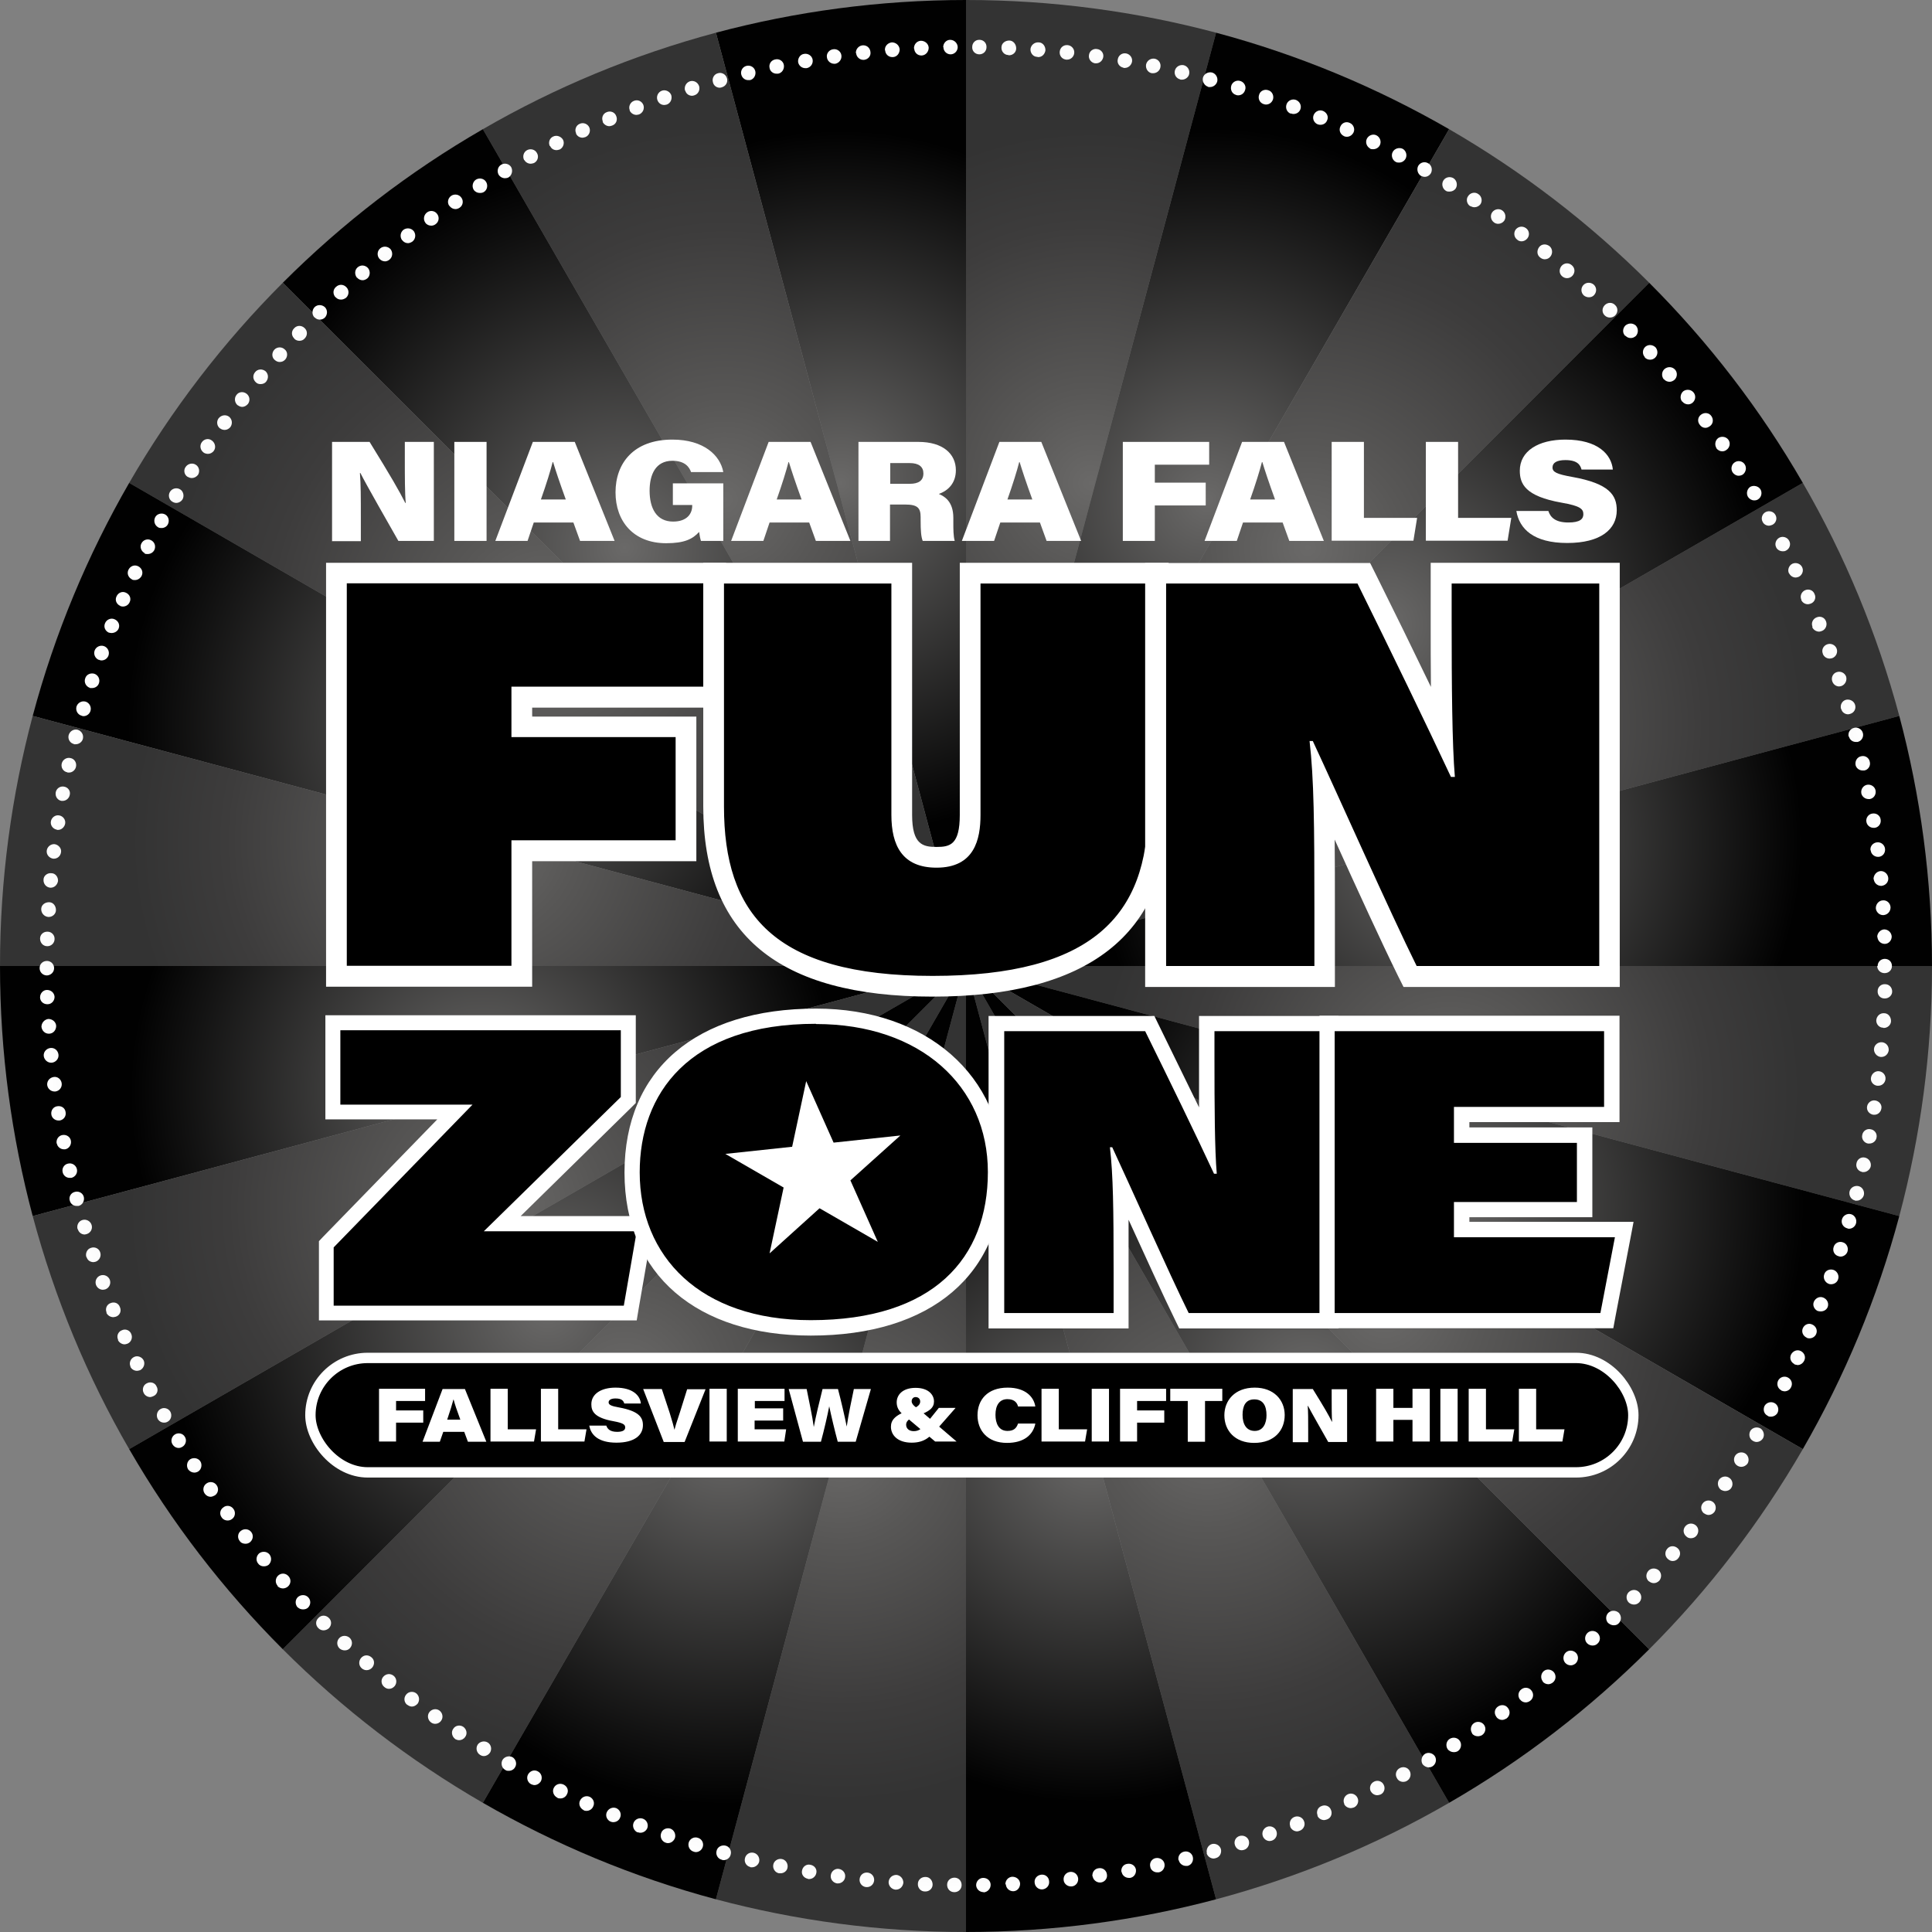 <svg xmlns="http://www.w3.org/2000/svg" xmlns:xlink="http://www.w3.org/1999/xlink" id="Layer_1" data-name="Layer 1" viewBox="0 0 83.9 83.9"><rect x="0" y="0" width="83.9" height="83.9" fill="#808080" stroke="none"/><defs><style>      .cls-1 {        fill: url(#radial-gradient-10);      }      .cls-2 {        fill: url(#radial-gradient-9);      }      .cls-3 {        fill: url(#radial-gradient-14);      }      .cls-4 {        fill: #fff;      }      .cls-5 {        fill: url(#radial-gradient-16);      }      .cls-6 {        fill: url(#radial-gradient-18);      }      .cls-7 {        fill: url(#radial-gradient-5);      }      .cls-8 {        stroke: #fff;        stroke-miterlimit: 10;        stroke-width: .45px;      }      .cls-9 {        fill: url(#radial-gradient);      }      .cls-10 {        fill: url(#radial-gradient-3);      }      .cls-11 {        fill: url(#radial-gradient-24);      }      .cls-12 {        fill: url(#radial-gradient-20);      }      .cls-13 {        fill: url(#radial-gradient-11);      }      .cls-14 {        fill: url(#radial-gradient-8);      }      .cls-15 {        fill: url(#radial-gradient-2);      }      .cls-16 {        fill: url(#radial-gradient-23);      }      .cls-17 {        fill: url(#radial-gradient-21);      }      .cls-18 {        fill: url(#radial-gradient-4);      }      .cls-19 {        fill: url(#radial-gradient-25);      }      .cls-20 {        fill: url(#radial-gradient-22);      }      .cls-21 {        fill: url(#radial-gradient-12);      }      .cls-22 {        fill: url(#radial-gradient-19);      }      .cls-23 {        fill: url(#radial-gradient-15);      }      .cls-24 {        fill: url(#radial-gradient-6);      }      .cls-25 {        fill: url(#radial-gradient-7);      }      .cls-26 {        fill: url(#radial-gradient-17);      }      .cls-27 {        fill: url(#radial-gradient-13);      }    </style><radialGradient id="radial-gradient" cx="36.52" cy="20.98" fx="36.52" fy="20.98" r="15.32" gradientUnits="userSpaceOnUse"><stop offset="0" stop-color="#6a6968"></stop><stop offset="1" stop-color="#010101"></stop></radialGradient><radialGradient id="radial-gradient-2" cx="47.38" cy="20.98" fx="47.38" fy="20.98" r="15.32" gradientUnits="userSpaceOnUse"><stop offset="0" stop-color="#6a6968"></stop><stop offset=".26" stop-color="#585756"></stop><stop offset=".73" stop-color="#3d3c3c"></stop><stop offset="1" stop-color="#333"></stop></radialGradient><radialGradient id="radial-gradient-3" cx="31.46" cy="21.69" fx="31.46" fy="21.69" r="16.14" xlink:href="#radial-gradient-2"></radialGradient><radialGradient id="radial-gradient-4" cx="27.12" cy="23.78" fx="27.12" fy="23.78" r="16.59" xlink:href="#radial-gradient"></radialGradient><radialGradient id="radial-gradient-5" cx="23.78" cy="27.12" fx="23.78" fy="27.12" r="16.59" xlink:href="#radial-gradient-2"></radialGradient><radialGradient id="radial-gradient-6" cx="52.44" cy="21.69" fx="52.44" fy="21.69" r="16.14" xlink:href="#radial-gradient"></radialGradient><radialGradient id="radial-gradient-7" cx="62.22" cy="31.46" fx="62.22" fy="31.46" r="16.14" xlink:href="#radial-gradient-2"></radialGradient><radialGradient id="radial-gradient-8" cx="62.93" cy="36.52" fx="62.93" fy="36.52" r="15.32" xlink:href="#radial-gradient"></radialGradient><radialGradient id="radial-gradient-9" cx="62.93" cy="47.38" fx="62.93" fy="47.38" r="15.32" xlink:href="#radial-gradient-2"></radialGradient><radialGradient id="radial-gradient-10" cx="21.68" cy="31.46" fx="21.68" fy="31.46" r="16.14" xlink:href="#radial-gradient"></radialGradient><radialGradient id="radial-gradient-11" cx="56.79" cy="23.78" fx="56.79" fy="23.78" r="16.59" xlink:href="#radial-gradient-2"></radialGradient><radialGradient id="radial-gradient-12" cx="60.12" cy="27.12" fx="60.12" fy="27.12" r="16.59" xlink:href="#radial-gradient"></radialGradient><radialGradient id="radial-gradient-13" cx="52.44" cy="62.22" fx="52.44" fy="62.22" r="16.14" xlink:href="#radial-gradient-2"></radialGradient><radialGradient id="radial-gradient-14" cx="56.79" cy="60.12" fx="56.79" fy="60.12" r="16.59" xlink:href="#radial-gradient"></radialGradient><radialGradient id="radial-gradient-15" cx="47.38" cy="62.93" fx="47.38" fy="62.93" r="15.32" xlink:href="#radial-gradient"></radialGradient><radialGradient id="radial-gradient-16" cx="36.52" cy="62.93" fx="36.52" fy="62.93" r="15.32" xlink:href="#radial-gradient-2"></radialGradient><radialGradient id="radial-gradient-17" cx="62.22" cy="52.44" fx="62.22" fy="52.44" r="16.14" xlink:href="#radial-gradient"></radialGradient><radialGradient id="radial-gradient-18" cx="60.12" cy="56.79" fx="60.12" fy="56.79" r="16.59" xlink:href="#radial-gradient-2"></radialGradient><radialGradient id="radial-gradient-19" cx="27.12" cy="60.12" fx="27.12" fy="60.12" r="16.59" xlink:href="#radial-gradient-2"></radialGradient><radialGradient id="radial-gradient-20" cx="20.98" cy="47.38" fx="20.98" fy="47.38" r="15.32" xlink:href="#radial-gradient"></radialGradient><radialGradient id="radial-gradient-21" cx="21.68" cy="52.44" fx="21.68" fy="52.44" r="16.14" xlink:href="#radial-gradient-2"></radialGradient><radialGradient id="radial-gradient-22" cx="20.98" cy="36.52" fx="20.98" fy="36.52" r="15.32" xlink:href="#radial-gradient-2"></radialGradient><radialGradient id="radial-gradient-23" cx="31.46" cy="62.22" fx="31.46" fy="62.22" r="16.14" xlink:href="#radial-gradient"></radialGradient><radialGradient id="radial-gradient-24" cx="23.78" cy="56.79" fx="23.78" fy="56.79" r="16.59" xlink:href="#radial-gradient"></radialGradient><radialGradient id="radial-gradient-25" cx="41.95" cy="41.95" fx="41.95" fy="41.95" r="40.23" gradientUnits="userSpaceOnUse"><stop offset="0" stop-color="#0d0d0d"></stop><stop offset="1" stop-color="#fff"></stop></radialGradient></defs><g><path class="cls-9" d="M41.95,0c-3.76,0-7.4.5-10.86,1.42l10.86,40.53V0Z"></path><path class="cls-15" d="M52.81,1.42c-3.46-.92-7.1-1.42-10.86-1.42v41.95L52.81,1.42Z"></path><path class="cls-10" d="M31.09,1.42c-3.58.96-6.98,2.37-10.12,4.19l20.98,36.34L31.09,1.42Z"></path><path class="cls-18" d="M20.97,5.61c-3.19,1.84-6.11,4.09-8.69,6.67l29.67,29.67L20.97,5.61Z"></path><path class="cls-7" d="M12.28,12.28c-2.58,2.58-4.83,5.51-6.67,8.69l36.34,20.98L12.28,12.28Z"></path><path class="cls-24" d="M62.93,5.61c-3.14-1.81-6.53-3.23-10.12-4.19l-10.86,40.53L62.93,5.61Z"></path><path class="cls-25" d="M82.48,31.09c-.96-3.58-2.37-6.98-4.19-10.12l-36.34,20.98,40.53-10.86Z"></path><path class="cls-14" d="M83.9,41.95c0-3.76-.5-7.4-1.42-10.86l-40.53,10.86h41.95Z"></path><path class="cls-2" d="M82.48,52.81c.92-3.46,1.42-7.1,1.42-10.86h-41.95l40.53,10.86Z"></path><path class="cls-1" d="M5.61,20.97c-1.81,3.14-3.23,6.53-4.19,10.12l40.53,10.86L5.61,20.97Z"></path><path class="cls-13" d="M71.62,12.28c-2.58-2.58-5.51-4.83-8.69-6.67l-20.98,36.34,29.67-29.67Z"></path><path class="cls-21" d="M78.29,20.97c-1.84-3.19-4.09-6.11-6.67-8.69l-29.67,29.67,36.34-20.98Z"></path><path class="cls-27" d="M52.81,82.48c3.58-.96,6.98-2.37,10.12-4.19l-20.98-36.34,10.86,40.53Z"></path><path class="cls-3" d="M62.93,78.29c3.19-1.84,6.11-4.09,8.69-6.67l-29.67-29.67,20.98,36.34Z"></path><path class="cls-23" d="M41.95,83.9c3.76,0,7.4-.5,10.86-1.42l-10.86-40.53v41.95Z"></path><path class="cls-5" d="M31.09,82.48c3.46.92,7.1,1.42,10.86,1.42v-41.95l-10.86,40.53Z"></path><path class="cls-26" d="M41.95,41.95l36.34,20.98c1.81-3.14,3.23-6.53,4.19-10.12l-40.53-10.86Z"></path><path class="cls-6" d="M71.62,71.62c2.58-2.58,4.83-5.51,6.67-8.69l-36.34-20.98,29.67,29.67Z"></path><path class="cls-22" d="M12.28,71.62c2.58,2.58,5.51,4.83,8.69,6.67l20.98-36.34-29.67,29.67Z"></path><path class="cls-12" d="M0,41.95c0,3.76.5,7.4,1.42,10.86l40.53-10.86H0Z"></path><path class="cls-17" d="M1.42,52.81c.96,3.58,2.37,6.98,4.19,10.12l36.34-20.98L1.42,52.81Z"></path><path class="cls-20" d="M1.42,31.09c-.92,3.46-1.42,7.1-1.42,10.86h41.95L1.42,31.09Z"></path><path class="cls-16" d="M20.97,78.29c3.14,1.81,6.53,3.23,10.12,4.19l10.86-40.53-20.98,36.34Z"></path><path class="cls-11" d="M5.61,62.93c1.84,3.19,4.09,6.11,6.67,8.69l29.67-29.67L5.61,62.93Z"></path></g><g><g><g><polygon points="14.61 42.4 14.61 24.89 31.08 24.89 31.08 30.27 22.66 30.27 22.66 31.57 29.79 31.57 29.79 36.95 22.66 36.95 22.66 42.4 14.61 42.4"></polygon><path class="cls-4" d="M30.63,25.34v4.48h-8.42v2.19h7.13v4.48h-7.13v5.45h-7.15v-16.61h15.58M31.53,24.44H14.16v18.41h8.95v-5.45h7.13v-6.28h-7.13v-.39h8.42v-6.28h0Z"></path></g><g><path d="M40.51,42.83c-6.49,0-9.51-2.48-9.51-7.81v-10.13h8.17v10.5c0,1.62.76,1.84,1.51,1.84,1.04,0,1.46-.53,1.46-1.84v-10.5h8.17v10.27c0,5.23-3.11,7.67-9.79,7.67Z"></path><path class="cls-4" d="M49.85,25.34v9.82c0,4.58-2.41,7.22-9.35,7.22s-9.06-2.74-9.06-7.36v-9.68h7.27v10.05c0,1.32.47,2.29,1.96,2.29,1.65,0,1.91-1.23,1.91-2.29v-10.05h7.27M50.75,24.44h-9.07v10.95c0,1.29-.42,1.39-1.01,1.39s-1.06-.1-1.06-1.39v-10.95h-9.07v10.58c0,5.56,3.26,8.26,9.96,8.26s10.25-2.66,10.25-8.12v-10.72h0Z"></path></g><g><path d="M61.24,42.4l-.12-.25c-.73-1.47-1.9-4.06-2.94-6.34-.24-.54-.48-1.06-.7-1.55.05,1.32.06,2.96.06,5.31v2.83h-7.34v-17.51h9.04l.12.25c1.08,2.2,2.27,4.63,3.28,6.74-.04-1.45-.05-3.24-.05-4.91v-2.08h7.32v17.51h-8.66Z"></path><path class="cls-4" d="M69.45,25.34v16.61h-7.93c-1.16-2.34-3.45-7.5-4.51-9.77h-.14c.19,1.65.21,3.56.21,7.39v2.38h-6.44v-16.61h8.31c1.49,3.02,2.97,6.07,4.06,8.4h.17c-.12-1.39-.14-4.01-.14-6.77v-1.63h6.42M70.35,24.44h-8.22v2.53c0,.94,0,1.92.01,2.86-.78-1.62-1.61-3.31-2.39-4.88l-.25-.5h-9.77v18.41h8.24v-3.28c0-1.21,0-2.23-.01-3.12.98,2.17,2.06,4.52,2.74,5.9l.25.5h9.39v-18.41h0Z"></path></g></g><g><polygon points="14.17 57.02 14.17 54.03 19.75 48.29 14.46 48.29 14.46 44.41 27.28 44.41 27.28 47.78 21.81 53.14 28.04 53.14 27.37 57.02 14.17 57.02"></polygon><path class="cls-4" d="M26.96,44.74v2.9l-5.95,5.83h6.64l-.56,3.23h-12.6v-2.53l6.03-6.2h-5.74v-3.23h12.18M27.61,44.09h-13.48v4.52h4.86l-4.96,5.1-.18.19v3.44h13.8l.09-.54.56-3.23.13-.76h-5.82l4.81-4.72.19-.19v-3.83h0Z"></path></g><g><path d="M35.21,57.67c-4.71,0-7.76-2.65-7.76-6.75s2.99-6.78,7.98-6.78c4.59,0,7.79,2.78,7.79,6.77,0,4.24-3,6.77-8.02,6.77Z"></path><path class="cls-4" d="M35.44,44.47c4.54,0,7.46,2.7,7.46,6.43s-2.35,6.43-7.69,6.43c-4.82,0-7.43-2.78-7.43-6.42,0-3.39,2.1-6.45,7.65-6.45M35.44,43.8c-5.21,0-8.32,2.66-8.32,7.12s3.18,7.08,8.09,7.08c5.23,0,8.35-2.65,8.35-7.1,0-4.18-3.34-7.1-8.12-7.1h0Z"></path></g><g><path d="M51.41,57.35l-.09-.19c-.54-1.08-1.4-2.98-2.16-4.66-.18-.4-.36-.79-.53-1.16.04.97.04,2.18.04,3.91v2.09h-5.41v-12.91h6.66l.09.19c.79,1.61,1.67,3.4,2.42,4.97-.03-1.07-.04-2.38-.04-3.62v-1.53h5.39v12.91h-6.38Z"></path><path class="cls-4" d="M57.46,44.78v12.24h-5.84c-.85-1.72-2.54-5.53-3.32-7.2h-.1c.14,1.22.16,2.63.16,5.44v1.76h-4.75v-12.24h6.12c1.1,2.23,2.19,4.47,2.99,6.19h.12c-.09-1.03-.1-2.96-.1-4.99v-1.2h4.73M58.13,44.12h-6.06v1.86c0,.7,0,1.42,0,2.11-.58-1.19-1.19-2.44-1.76-3.6l-.18-.37h-7.2v13.57h6.08v-2.42c0-.89,0-1.64,0-2.3.73,1.6,1.52,3.33,2.02,4.35l.18.37h6.92v-13.57h0Z"></path></g><g><polygon points="57.63 57.34 57.63 44.44 69.99 44.44 69.99 48.41 63.47 48.41 63.47 49.3 68.81 49.3 68.81 52.53 63.47 52.53 63.47 53.4 70.53 53.4 69.78 57.34 57.63 57.34"></polygon><path class="cls-4" d="M69.66,44.77v3.3h-6.52v1.56h5.34v2.57h-5.34v1.53h6.99l-.63,3.29h-11.54v-12.24h11.7M70.33,44.11h-13.03v13.57h12.76l.1-.54.63-3.29.15-.79h-7.13v-.2h5.34v-3.9h-5.34v-.23h6.52v-4.63h0Z"></path></g><rect class="cls-8" x="13.48" y="58.97" width="57.45" height="4.97" rx="2.49" ry="2.49"></rect><g><path class="cls-4" d="M14.42,23.49v-4.3h1.63c.95,1.54,1.27,2.1,1.55,2.65h.02c-.04-.4-.04-1.18-.04-1.89v-.76h1.26v4.3h-1.54c-.34-.6-1.39-2.43-1.65-2.95h-.02c.04.49.04,1.06.04,1.91v1.05h-1.26Z"></path><path class="cls-4" d="M21.13,19.19v4.3h-1.4v-4.3h1.4Z"></path><path class="cls-4" d="M23.18,22.69l-.27.8h-1.4l1.63-4.3h1.82l1.73,4.3h-1.5l-.29-.8h-1.71ZM24.57,21.69c-.28-.77-.44-1.26-.55-1.62h-.02c-.09.36-.28.97-.51,1.62h1.08Z"></path><path class="cls-4" d="M31.4,23.49h-.96c-.03-.09-.06-.24-.08-.39-.28.31-.64.49-1.43.49-1.42,0-2.2-.95-2.2-2.21s.78-2.29,2.47-2.29c1.37,0,2.08.69,2.21,1.41h-1.4c-.07-.2-.25-.49-.81-.49-.73,0-.99.6-.99,1.3,0,.76.3,1.34,1.02,1.34.61,0,.83-.35.83-.68v-.04h-.84v-.94h2.19v2.51Z"></path><path class="cls-4" d="M33.42,22.69l-.27.8h-1.4l1.63-4.3h1.82l1.73,4.3h-1.5l-.29-.8h-1.71ZM34.81,21.69c-.28-.77-.44-1.26-.55-1.62h-.02c-.09.36-.28.97-.51,1.62h1.08Z"></path><path class="cls-4" d="M38.65,21.91v1.58h-1.37v-4.3h2.6c1.07,0,1.63.52,1.63,1.23,0,.55-.32.88-.74,1.03.23.1.63.31.63,1.04v.23c0,.24,0,.56.06.77h-1.39c-.07-.18-.09-.44-.09-.89v-.14c0-.4-.13-.55-.67-.55h-.65ZM38.65,21.01h.86c.38,0,.59-.14.59-.45,0-.29-.2-.45-.59-.45h-.85v.9Z"></path><path class="cls-4" d="M43.44,22.69l-.27.8h-1.4l1.63-4.3h1.82l1.73,4.3h-1.5l-.29-.8h-1.71ZM44.83,21.69c-.28-.77-.44-1.26-.55-1.62h-.02c-.09.36-.28.97-.51,1.62h1.08Z"></path><path class="cls-4" d="M48.76,19.19h3.75v.99h-2.36v.78h2.21v.99h-2.21v1.54h-1.39v-4.3Z"></path><path class="cls-4" d="M53.98,22.69l-.27.8h-1.4l1.63-4.3h1.82l1.73,4.3h-1.5l-.29-.8h-1.71ZM55.37,21.69c-.28-.77-.44-1.26-.55-1.62h-.02c-.09.36-.28.97-.51,1.62h1.08Z"></path><path class="cls-4" d="M57.83,19.19h1.4v3.3h2.31l-.16.99h-3.55v-4.3Z"></path><path class="cls-4" d="M61.92,19.19h1.4v3.3h2.31l-.16.99h-3.55v-4.3Z"></path><path class="cls-4" d="M67.24,22.19c.09.28.31.5.87.5.5,0,.65-.15.65-.36,0-.23-.14-.36-.94-.5-1.59-.28-1.82-.82-1.82-1.39,0-.85.8-1.35,1.98-1.35,1.43,0,2,.66,2.06,1.3h-1.36c-.05-.19-.17-.41-.7-.41-.38,0-.56.12-.56.32s.18.29.85.41c1.63.29,1.94.8,1.94,1.45,0,.82-.69,1.42-2.15,1.42s-2.08-.61-2.21-1.39h1.4Z"></path></g><polygon class="cls-4" points="35.01 46.95 36.2 49.62 39.1 49.31 36.93 51.26 38.12 53.93 35.59 52.47 33.42 54.43 34.03 51.57 31.5 50.11 34.4 49.8 35.01 46.95"></polygon><path class="cls-19" d="M41.44,82.17c-.18,0-.31-.14-.31-.32h0c0-.18.14-.31.32-.31h0c.18,0,.31.14.31.32h0c0,.18-.14.31-.31.31h0ZM42.72,82.17c-.18,0-.32-.13-.33-.3h0c0-.18.14-.32.31-.32h0c.18,0,.32.13.32.3h0c0,.18-.14.32-.31.33h0c-.17,0,0,0,0,0ZM40.16,82.14c-.18,0-.31-.16-.3-.33h0c0-.18.16-.31.34-.3h0c.17,0,.3.15.3.33h0c0,.17-.14.3-.31.3h-.02ZM43.66,81.83c0-.18.13-.32.3-.33h0c.18,0,.33.12.34.3h0c0,.18-.13.33-.3.33h0s0,0,0,0h0c-.17,0-.31-.13-.32-.3ZM38.88,82.06c-.17-.02-.3-.17-.29-.34h0c.02-.18.16-.3.34-.3h0c.18.02.3.17.3.34h0c-.02.17-.15.3-.32.3h-.03ZM44.93,81.75c-.02-.17.11-.32.29-.34h0c.18-.02.33.11.34.29h0c.02.18-.11.33-.29.35h-.03c-.16,0-.3-.13-.31-.3ZM37.61,81.95c-.18-.02-.3-.18-.28-.35h0c.02-.18.17-.3.35-.28h0c.17.02.3.17.28.35h0c-.02.16-.15.28-.31.28h-.03ZM46.19,81.64c-.02-.18.11-.33.28-.35h0c.18-.02.33.11.35.28h0c.02.18-.11.34-.28.35h-.04c-.15,0-.3-.12-.31-.28ZM36.35,81.79c-.18-.03-.3-.19-.27-.36h0c.02-.17.19-.3.35-.27h0c.18.03.3.19.27.36h0c-.02.16-.16.27-.31.27h-.04ZM47.44,81.49c-.02-.18.09-.34.27-.36h0c.18-.03.34.09.36.27h0c.03.17-.09.33-.27.35h0s-.03,0-.04,0h0c-.15,0-.29-.12-.31-.27ZM35.09,81.59c-.18-.03-.3-.19-.26-.36h0c.03-.17.19-.29.36-.25h0c.18.03.3.19.26.36h0c-.03.15-.16.26-.31.26h0s-.03,0-.05,0ZM48.7,81.3c-.03-.18.08-.34.26-.36h0c.18-.03.34.08.37.25h0c.02.17-.08.33-.25.36h0s-.04,0-.06,0h0c-.15,0-.29-.11-.31-.26ZM33.83,81.35c-.17-.03-.28-.2-.25-.37h0c.03-.17.2-.28.37-.25h0c.17.03.28.2.25.37h0c-.02.15-.16.25-.3.25h0s-.04,0-.07,0ZM49.95,81.06c-.04-.17.07-.34.24-.37h0c.18-.03.35.08.38.25h0c.03.17-.08.34-.25.37h0s-.04,0-.07,0h0c-.14,0-.28-.1-.3-.25ZM32.59,81.08c-.18-.04-.28-.21-.24-.38h0c.04-.18.21-.28.38-.24h0c.17.04.27.21.24.38h0c-.03.14-.17.25-.31.25h0s-.04,0-.07,0ZM51.18,80.79c-.04-.17.06-.34.24-.38h0c.17-.04.34.06.38.23h0c.04.18-.06.35-.23.39h0s-.05,0-.07,0h0c-.14,0-.28-.1-.31-.25ZM31.34,80.76c-.17-.04-.27-.22-.22-.39h0c.04-.17.22-.26.39-.22h0c.17.04.27.22.22.39h0c-.03.14-.17.24-.3.24h0s-.06,0-.09-.02ZM52.41,80.48c-.04-.17.05-.35.22-.4h0c.16-.04.34.05.39.22h0c.04.17-.05.35-.22.39h0s-.06.02-.09.02h0c-.14,0-.27-.09-.31-.23ZM30.12,80.41c-.17-.05-.26-.23-.21-.4h0c.05-.16.23-.26.4-.2h0c.17.05.26.23.21.39h0c-.04.14-.17.23-.3.23h0s-.06,0-.09-.02ZM53.63,80.13c-.06-.17.03-.35.2-.4h0c.17-.05.35.04.4.2h0c.05.17-.04.35-.2.4h0s-.07.02-.1.02h0c-.14,0-.25-.08-.3-.22ZM28.9,80.02h0c-.16-.06-.25-.24-.19-.41h0c.05-.17.24-.25.4-.2h0c.17.06.25.25.2.41h0c-.05.13-.17.22-.3.22h0s-.07,0-.1-.02ZM54.84,79.74c-.06-.17.03-.35.19-.41h0c.16-.06.35.03.4.19h0c.06.16-.02.35-.19.41h0s-.07.02-.1.02h0c-.13,0-.25-.08-.3-.21ZM27.7,79.58c-.16-.06-.25-.25-.19-.41h0c.06-.17.25-.25.41-.19h0c.17.06.25.25.19.41h0c-.05.12-.17.2-.3.2h0s-.08,0-.11-.03ZM56.03,79.31c-.06-.17.02-.35.19-.41h0c.16-.06.35.02.41.19h0c.07.16-.02.35-.18.41h0s-.08.03-.12.03h0c-.13,0-.25-.08-.3-.2ZM26.52,79.11h0c-.16-.07-.24-.25-.17-.41h0c.07-.16.25-.24.41-.18h0c.16.07.24.25.17.41h0c-.05.13-.17.2-.3.2h0s-.08,0-.12-.03ZM57.22,78.84c-.07-.16,0-.35.17-.41h0c.16-.07.35,0,.41.17h0c.07.16,0,.35-.17.41h0s-.09.03-.12.03h0c-.13,0-.25-.07-.3-.19ZM25.35,78.61h0c-.16-.08-.24-.26-.16-.42h0c.08-.16.26-.23.42-.16h0c.16.08.23.26.15.42h0c-.05.12-.17.19-.29.19h0s-.09,0-.13-.03ZM58.38,78.34c-.08-.16,0-.35.15-.42h0c.16-.08.35,0,.42.15h0c.08.16,0,.35-.15.42h0s-.09.03-.14.03h0c-.12,0-.24-.07-.29-.18ZM24.19,78.06c-.15-.08-.22-.27-.14-.42h0c.08-.16.27-.22.43-.14h0c.16.08.23.26.14.42h0c-.05.11-.16.18-.28.18h0c-.05,0-.09,0-.14-.03ZM59.53,77.8c-.08-.16-.02-.35.14-.43h0c.15-.08.35-.02.42.14h0c.08.15.02.35-.14.42h0s-.09.03-.14.03h0c-.11,0-.22-.06-.28-.17ZM23.06,77.48c-.15-.08-.21-.27-.13-.42h0c.09-.16.27-.22.42-.14h0c.16.08.22.27.14.43h0c-.06.1-.17.17-.28.17h0c-.05,0-.1-.02-.15-.04ZM60.66,77.21c-.09-.15-.03-.35.13-.43h0c.15-.08.35-.03.43.13h0c.08.16.02.35-.13.43h0c-.05.03-.1.04-.15.04h0c-.12,0-.23-.06-.28-.17ZM21.94,76.86c-.15-.08-.2-.28-.12-.43h0c.09-.15.29-.2.44-.12h0c.14.09.2.28.11.43h0c-.05.1-.16.16-.27.16h0c-.06,0-.11,0-.16-.04ZM61.77,76.6c-.08-.15-.03-.35.12-.44h0c.14-.08.34-.03.43.12h0c.08.15.03.34-.12.43h0c-.05.03-.1.04-.16.04h0c-.1,0-.21-.06-.27-.15ZM20.85,76.21h0c-.15-.09-.2-.29-.11-.44h0c.09-.14.29-.19.44-.1h0c.15.09.19.29.1.44h0c-.06.09-.16.15-.27.15h0c-.06,0-.11-.02-.16-.05ZM62.86,75.95c-.09-.15-.05-.35.1-.44h0c.15-.09.35-.05.44.1h0c.09.14.05.35-.1.44h0c-.05.03-.11.04-.17.04h0c-.1,0-.21-.05-.27-.14ZM19.77,75.52c-.14-.1-.19-.3-.09-.44h0c.09-.15.29-.19.44-.09h0c.14.1.19.3.08.44h0c-.06.09-.16.14-.26.14h0c-.06,0-.12-.02-.18-.05ZM63.93,75.27c-.1-.14-.06-.35.08-.44h0c.14-.1.35-.06.44.08h0c.1.14.06.34-.09.44h0c-.05.03-.12.05-.18.05h0c-.1,0-.2-.04-.26-.13ZM18.72,74.8c-.14-.1-.18-.3-.08-.44h0c.1-.14.3-.18.44-.08h0c.14.1.18.3.08.44h0c-.06.09-.16.14-.26.14h0c-.06,0-.13-.02-.18-.06ZM64.98,74.55c-.11-.14-.08-.34.07-.44h0c.14-.1.34-.08.44.07h0c.11.14.08.34-.07.45h0c-.06.03-.12.06-.19.06h0c-.1,0-.19-.05-.25-.13ZM17.69,74.04c-.14-.1-.17-.3-.06-.44h0c.1-.14.3-.17.44-.07h0c.14.11.17.3.07.45h0c-.07.08-.16.13-.25.13h0c-.07,0-.14-.03-.19-.07ZM66.01,73.81c-.11-.14-.09-.34.06-.45h0c.14-.11.34-.08.44.06h0c.11.14.08.34-.06.44h0c-.05.04-.13.07-.19.07h0c-.09,0-.19-.04-.24-.12ZM16.69,73.26h0c-.14-.11-.16-.31-.05-.44h0c.12-.14.31-.16.45-.05h0c.14.11.16.31.05.45h0c-.07.08-.15.12-.25.12h0c-.08,0-.14-.03-.2-.08ZM67,73.02c-.11-.14-.09-.34.04-.45h0c.13-.11.33-.08.44.05h0c.11.14.09.33-.04.44h0c-.06.05-.14.08-.2.08h0c-.09,0-.19-.04-.25-.12ZM15.71,72.45c-.14-.12-.14-.32-.03-.45h0c.12-.14.31-.15.45-.03h0c.14.11.15.31.03.45h0c-.06.07-.15.11-.24.11h0c-.08,0-.15-.03-.21-.08ZM67.97,72.21c-.11-.13-.1-.33.03-.45h0c.13-.12.33-.1.45.03h0c.11.13.1.33-.03.45h0c-.06.05-.14.08-.2.08h0c-.09,0-.18-.03-.25-.11ZM14.75,71.59c-.13-.12-.14-.32-.02-.45h0c.12-.13.32-.13.45-.02h0c.13.12.14.31.02.45h0c-.06.07-.14.1-.23.1h0c-.08,0-.16-.03-.22-.08ZM68.92,71.36c-.12-.13-.11-.32.02-.45h0c.13-.12.33-.11.45.02h0c.12.13.12.33-.02.45h0c-.06.06-.14.08-.21.08h0c-.08,0-.17-.03-.24-.1ZM13.83,70.71c-.13-.12-.14-.32,0-.45h0c.12-.13.32-.13.45,0h0c.13.12.13.32,0,.45h0c-.07.06-.15.09-.23.09h0c-.08,0-.16-.03-.22-.09ZM69.84,70.49c-.12-.13-.12-.32,0-.45h0c.13-.12.33-.12.46,0h0c.12.13.12.33,0,.45h0c-.06.07-.14.09-.22.09h0c-.08,0-.16-.03-.23-.09ZM12.93,69.81c-.12-.13-.12-.33,0-.45h0c.13-.12.33-.12.45,0h0c.13.13.12.33,0,.45h0c-.06.06-.14.08-.22.08h0c-.09,0-.17-.03-.23-.09ZM70.74,69.6c-.13-.12-.14-.32-.02-.45h0c.13-.13.32-.14.45-.02h0c.13.12.14.32.02.45h0c-.07.07-.14.1-.23.1h0c-.08,0-.16-.03-.22-.08ZM12.06,68.87h0c-.12-.13-.11-.33.02-.45h0c.13-.12.33-.11.45.03h0c.12.13.11.33-.03.45h0c-.06.05-.14.08-.21.08h0c-.08,0-.17-.03-.24-.1ZM71.6,68.67c-.13-.12-.14-.31-.02-.45h0c.11-.13.31-.14.45-.03h0c.13.12.14.31.03.45h0c-.07.07-.15.11-.24.11h0c-.08,0-.15-.03-.21-.08ZM11.22,67.91c-.12-.13-.1-.33.03-.45h0c.14-.11.34-.09.45.04h0c.11.14.09.33-.03.45h0c-.06.05-.14.07-.21.07h0c-.09,0-.18-.03-.24-.11ZM72.44,67.71c-.14-.11-.16-.31-.04-.45h0c.11-.14.31-.15.45-.03h0c.13.11.15.3.03.44h0c-.06.08-.15.12-.24.12h0c-.08,0-.14-.03-.2-.08ZM10.41,66.92c-.11-.13-.09-.34.05-.44h0c.14-.11.34-.09.45.05h0c.11.14.08.33-.05.44h0c-.06.05-.13.07-.2.07h0c-.09,0-.19-.03-.25-.12ZM73.24,66.73c-.14-.11-.17-.3-.06-.44h0c.11-.14.3-.17.45-.06h0c.14.11.16.3.05.45h0c-.06.08-.15.12-.25.12h0c-.07,0-.14-.02-.19-.07ZM9.63,65.9h0c-.11-.14-.08-.34.07-.44h0c.13-.11.34-.08.44.07h0c.1.13.08.34-.07.44h0c-.05.04-.12.06-.19.06h0c-.09,0-.19-.04-.25-.13ZM74.01,65.73c-.14-.1-.18-.3-.07-.44h0c.1-.14.3-.17.44-.07h0c.14.1.17.3.07.44h0c-.06.08-.16.13-.25.13h0c-.07,0-.14-.03-.19-.07ZM8.89,64.86c-.1-.14-.07-.34.08-.44h0c.14-.1.34-.07.44.08h0c.1.14.07.34-.08.44h0c-.06.03-.12.06-.19.06h0c-.09,0-.19-.05-.25-.14ZM74.74,64.7c-.14-.1-.18-.3-.09-.44h0c.1-.14.3-.19.45-.08h0c.14.09.18.3.08.44h0c-.06.09-.16.13-.26.13h0c-.06,0-.12-.02-.18-.05ZM8.17,63.81h0c-.09-.15-.05-.35.09-.44h0c.15-.09.35-.05.44.09h0c.09.14.05.35-.09.44h0c-.05.03-.11.05-.17.05h0c-.1,0-.2-.05-.27-.14ZM75.45,63.65c-.15-.09-.19-.29-.1-.43h0c.09-.15.3-.19.44-.1h0c.14.09.19.29.1.44h0c-.07.09-.17.14-.27.14h0c-.06,0-.12-.02-.17-.05ZM7.49,62.72c-.09-.14-.04-.34.11-.43h0c.15-.09.35-.04.43.11h0c.09.14.04.34-.11.43h0c-.05.03-.1.05-.16.05h0c-.11,0-.21-.06-.27-.16ZM76.12,62.57c-.15-.08-.19-.28-.11-.43h0c.09-.15.29-.19.44-.11h0c.14.09.19.29.11.43h0c-.06.1-.17.16-.28.16h0c-.05,0-.11-.02-.16-.05ZM6.85,61.62c-.08-.15-.03-.35.12-.43h0c.15-.09.35-.03.43.12h0c.08.15.03.35-.12.43h0c-.05.03-.1.04-.16.04h0c-.11,0-.21-.06-.27-.16ZM76.76,61.48c-.16-.08-.21-.27-.13-.43h0c.09-.15.28-.2.43-.12h0c.15.08.21.27.13.43h0c-.06.1-.17.16-.28.16h0c-.05,0-.11,0-.15-.04ZM6.24,60.49h0c-.08-.15-.02-.35.14-.42h0c.15-.08.35-.03.42.14h0c.09.15.03.35-.14.42h0s-.09.04-.14.04h0c-.11,0-.23-.07-.28-.18ZM77.36,60.38c-.16-.08-.22-.27-.14-.43h0c.08-.15.27-.21.42-.13h0c.16.08.22.27.14.42h0c-.05.11-.16.18-.28.18h0c-.05,0-.1-.02-.14-.03ZM5.67,59.35c-.08-.16,0-.35.15-.42h0c.15-.08.35,0,.42.15h0c.07.15,0,.34-.15.42h0s-.09.03-.14.03h0c-.12,0-.24-.07-.29-.18ZM77.93,59.24c-.16-.08-.23-.26-.15-.42h0c.08-.15.26-.23.42-.15h0c.16.08.23.26.15.42h0c-.06.12-.17.19-.29.19h0s-.09-.02-.14-.03ZM5.13,58.18c-.08-.16,0-.35.16-.41h0c.16-.08.35,0,.41.16h0c.07.16,0,.35-.16.42h0s-.09.03-.13.03h0c-.12,0-.24-.08-.29-.19ZM78.46,58.09c-.16-.07-.24-.25-.17-.41h0c.07-.16.25-.24.41-.16h0c.16.07.24.25.17.41h0c-.05.12-.17.19-.29.19h0s-.09,0-.13-.03ZM4.63,57h0c-.07-.16,0-.35.17-.41h0c.17-.07.35,0,.41.18h0c.07.16,0,.35-.18.41h0s-.08.02-.11.02h0c-.13,0-.25-.08-.3-.19ZM78.95,56.94c-.16-.07-.25-.25-.18-.41h0c.07-.16.25-.25.41-.18h0c.17.07.25.25.19.41h0c-.05.12-.17.19-.3.19h0s-.09,0-.12-.02ZM4.17,55.8h0c-.06-.16.02-.35.19-.41h0c.17-.06.35.03.41.19h0c.06.17-.03.35-.19.41h0s-.07.02-.11.02h0c-.13,0-.25-.08-.3-.21ZM79.41,55.75c-.16-.06-.25-.25-.19-.41h0c.05-.17.24-.25.41-.19h0c.16.06.25.25.19.41h0c-.04.13-.17.21-.3.21h0s-.08,0-.11-.02ZM3.75,54.59h0c-.05-.16.03-.35.2-.4h0c.17-.06.35.03.4.19h0c.06.17-.03.35-.19.41h0s-.07.02-.1.02h0c-.14,0-.26-.08-.3-.22ZM79.83,54.55c-.17-.05-.26-.23-.2-.4h0c.05-.17.23-.26.4-.2h0c.17.05.25.24.2.4h0c-.04.13-.17.22-.3.22h0s-.06,0-.09-.02ZM3.37,53.38c-.05-.17.04-.35.21-.4h0c.17-.05.35.05.4.22h0c.05.17-.05.34-.21.39h0s-.07.02-.09.02h0c-.14,0-.26-.09-.3-.23ZM80.21,53.34c-.17-.05-.27-.22-.22-.39h0c.05-.17.23-.27.4-.22h0c.16.05.26.23.21.4h0c-.04.14-.17.23-.3.23h0s-.06,0-.08-.02ZM3.03,52.14c-.05-.17.05-.34.22-.38h0c.17-.05.35.05.39.22h0c.04.17-.06.35-.23.39h0s-.05,0-.08,0h0c-.14,0-.27-.09-.3-.24ZM80.55,52.13c-.17-.04-.27-.22-.23-.39h0c.04-.17.22-.27.39-.23h0c.17.04.27.22.23.39h0c-.04.14-.17.24-.3.24h0s-.06,0-.08,0ZM2.72,50.9h0c-.04-.17.07-.34.24-.37h0c.17-.04.34.07.38.24h0c.04.17-.07.34-.24.38h0s-.05,0-.08,0h0c-.14,0-.27-.1-.3-.25ZM80.86,50.89c-.17-.03-.28-.2-.24-.37h0c.03-.18.2-.29.37-.25h0c.17.04.28.2.25.38h0c-.03.14-.17.25-.31.25h0s-.04,0-.07,0ZM2.46,49.66c-.03-.18.08-.34.25-.37h0c.18-.03.34.08.37.25h0c.03.17-.08.34-.25.37h0s-.03,0-.06,0h0c-.14,0-.28-.11-.3-.25ZM81.12,49.66c-.17-.03-.29-.2-.25-.37h0c.03-.18.2-.29.37-.25h0c.17.03.29.19.25.37h0c-.03.15-.16.25-.31.25h-.06ZM2.23,48.4c-.03-.18.09-.34.26-.36h0c.18-.03.34.08.36.26h0c.03.17-.08.33-.26.36h-.05c-.15,0-.29-.11-.31-.26ZM81.35,48.41c-.18-.03-.3-.19-.27-.36h0c.03-.17.19-.29.36-.26h0c.17.03.3.19.26.36h0c-.03.15-.15.26-.3.26h-.05ZM2.05,47.13c-.02-.18.1-.33.28-.36h0c.17-.03.33.1.35.28h0c.02.17-.1.33-.28.35h0s-.03,0-.03,0h0c-.16,0-.3-.12-.32-.28ZM81.52,47.15c-.17-.02-.3-.18-.27-.35h0c.03-.18.19-.3.35-.28h0c.18.02.3.18.28.35h0c-.02.16-.15.28-.31.28h0s-.02,0-.04,0ZM1.9,45.86c-.02-.18.12-.33.29-.35h0c.18-.02.33.11.35.29h0c.02.17-.11.33-.29.35h-.03c-.16,0-.3-.13-.32-.29ZM81.67,45.9c-.17-.02-.3-.18-.29-.35h0c.02-.18.17-.3.35-.29h0c.18.02.3.17.29.35h0c-.02.16-.15.29-.32.29h-.03ZM1.8,44.59c0-.17.13-.32.3-.34h0c.18,0,.33.13.34.3h0c0,.18-.12.33-.3.34h-.02c-.17,0-.3-.13-.32-.3ZM81.78,44.63c-.18,0-.31-.16-.3-.33h0c.02-.18.16-.31.34-.3h0c.18,0,.3.16.3.34h0c0,.17-.15.3-.31.3h-.02ZM1.74,43.31c0-.17.13-.32.3-.32h0c.18,0,.32.13.33.3h0c0,.18-.14.32-.3.32h-.02c-.17,0-.31-.13-.31-.3ZM81.84,43.36c-.18,0-.31-.14-.3-.32h0c0-.18.15-.31.32-.3h0c.18,0,.31.14.31.32h0c0,.17-.15.3-.32.3h0ZM1.72,42.04h0c0-.18.14-.31.32-.31h0c.17,0,.31.14.31.31h0c0,.18-.14.31-.31.32h0c-.18,0-.32-.14-.32-.32ZM81.54,41.95h0c0-.18.14-.31.31-.31h0c.18,0,.31.13.31.31h0c0,.18-.14.31-.32.31h0c-.18,0-.32-.14-.32-.31ZM2.05,41.09c-.18,0-.31-.15-.31-.33h0c0-.18.15-.31.33-.3h0c.17,0,.31.15.3.32h0c0,.17-.14.31-.31.31h0ZM81.52,40.69c0-.17.14-.32.3-.33h0c.18,0,.32.14.33.31h0c0,.18-.14.32-.3.32h0c-.18,0-.31-.14-.32-.3ZM2.09,39.82c-.17-.02-.3-.16-.3-.34h0c0-.18.16-.3.34-.3h0c.18,0,.3.16.3.34h0c0,.17-.15.3-.31.3h-.02ZM81.46,39.44c0-.18.13-.33.3-.34h0c.18-.02.33.12.34.3h0c0,.18-.12.32-.3.34h-.03c-.16,0-.3-.14-.31-.3ZM2.18,38.55c-.18-.02-.3-.17-.29-.35h0c0-.17.17-.3.34-.28h0c.18,0,.3.17.29.34h0c-.03.17-.16.29-.32.29h-.03ZM81.36,38.18c0-.17.12-.33.29-.35h0c.18-.02.33.12.35.29h0c.02.18-.11.33-.29.35h-.02c-.16,0-.3-.12-.32-.29ZM2.31,37.29c-.18-.03-.3-.18-.28-.35h0c.02-.17.18-.3.35-.28h0c.17.03.3.19.27.35h0c-.02.16-.15.28-.31.28h-.03ZM81.23,36.93c-.03-.17.1-.33.28-.35h0c.17-.02.33.1.35.28h0c.02.17-.09.33-.27.35h-.04c-.15,0-.3-.12-.31-.28ZM2.47,36.03c-.17-.03-.29-.19-.26-.36h0c.03-.17.19-.29.36-.26h0c.17.03.29.19.26.36h0c-.03.15-.16.27-.31.27h0s-.03,0-.05,0ZM81.05,35.69c-.03-.17.09-.34.26-.36h0c.18-.03.34.09.36.26h0c.03.18-.09.34-.26.36h0s-.03,0-.05,0h0c-.15,0-.29-.11-.31-.27ZM2.67,34.78c-.17-.03-.28-.19-.25-.37h0c.03-.17.19-.28.36-.25h0c.18.03.29.19.25.36h0c-.03.15-.16.26-.31.26h0s-.03,0-.06,0ZM80.83,34.45c-.03-.18.09-.34.25-.37h0c.17-.03.34.08.37.25h0c.03.18-.08.34-.25.37h0s-.03,0-.06,0h0c-.14,0-.28-.1-.31-.25ZM2.93,33.54c-.18-.03-.29-.2-.25-.38h0c.04-.17.21-.28.38-.24h0c.17.03.28.2.24.38h0c-.03.14-.16.25-.3.25h0s-.05,0-.07,0ZM80.58,33.22c-.03-.17.07-.35.25-.38h0c.17-.04.34.07.37.25h0c.04.17-.07.34-.24.37h0s-.05,0-.07,0h0c-.15,0-.28-.1-.31-.24ZM3.21,32.31c-.17-.04-.27-.21-.23-.38h0c.05-.18.22-.28.39-.24h0c.17.05.27.22.23.39h0c-.03.14-.17.24-.31.24h0s-.05,0-.08,0ZM80.28,31.99c-.04-.17.06-.34.23-.38h0c.17-.05.35.06.39.23h0c.04.17-.06.34-.23.38h0s-.05,0-.08,0h0c-.14,0-.26-.09-.3-.24ZM3.54,31.08c-.17-.05-.26-.22-.22-.39h0c.05-.17.23-.27.4-.22h0c.16.05.26.23.21.4h0c-.04.14-.17.23-.3.23h0s-.06,0-.08-.02ZM79.95,30.79c-.05-.17.04-.35.21-.4h0c.17-.04.35.05.4.22h0c.05.17-.04.34-.21.39h0s-.06.02-.09.02h0c-.14,0-.27-.09-.3-.23ZM3.9,29.87c-.17-.06-.26-.24-.2-.41h0c.05-.17.23-.25.4-.2h0c.17.06.25.24.2.4h0c-.04.14-.17.22-.3.22h0s-.06,0-.09,0ZM79.57,29.59h0c-.06-.17.03-.35.19-.4h0c.17-.06.35.03.41.19h0c.05.17-.04.35-.2.41h0s-.07.02-.1.02h0c-.13,0-.25-.08-.3-.22ZM4.3,28.66c-.16-.06-.25-.24-.19-.41h0c.06-.16.24-.25.41-.19h0c.16.06.25.24.19.41h0c-.05.13-.17.21-.3.21h0s-.07,0-.11-.03ZM79.16,28.39c-.07-.17.02-.35.19-.41h0c.17-.06.35.03.41.19h0c.06.17-.03.35-.19.41h0s-.08.02-.11.02h0c-.14,0-.25-.08-.3-.2ZM4.74,27.48c-.17-.07-.25-.25-.18-.41h0c.06-.16.25-.25.41-.18h0c.17.07.25.25.18.41h0c-.05.12-.18.19-.3.19h0s-.08,0-.12-.02ZM78.71,27.22c-.07-.17.02-.35.18-.41h0c.16-.07.35,0,.41.18h0c.06.16-.02.35-.18.41h0s-.08.03-.12.03h0c-.13,0-.25-.08-.3-.19ZM5.22,26.31c-.16-.07-.24-.25-.16-.41h0c.07-.16.25-.24.41-.16h0c.16.07.24.25.16.41h0c-.05.12-.17.19-.29.19h0s-.08,0-.13-.03ZM78.23,26.05c-.08-.16,0-.35.16-.42h0c.16-.07.35,0,.41.17h0c.08.16,0,.35-.16.41h0s-.08.03-.13.03h0c-.12,0-.24-.07-.29-.19ZM5.73,25.16c-.16-.08-.23-.26-.15-.42h0c.08-.16.26-.23.42-.15h0c.16.08.23.26.15.42h0c-.06.11-.17.18-.29.18h0c-.05,0-.09,0-.14-.03ZM77.69,24.9c-.08-.15,0-.35.15-.42h0c.16-.07.35,0,.42.15h0c.08.16,0,.35-.15.42h0s-.08.03-.13.03h0c-.12,0-.23-.07-.29-.19ZM6.28,24.02c-.15-.08-.22-.27-.14-.42h0c.08-.16.27-.22.42-.14h0c.16.08.22.27.14.43h0c-.06.11-.17.17-.29.17h0c-.05,0-.1,0-.14-.03ZM77.14,23.78c-.09-.15-.02-.35.13-.43h0c.15-.08.35-.02.43.14h0c.08.15.02.34-.14.42h0c-.05.03-.1.03-.14.03h0c-.12,0-.23-.06-.29-.17ZM6.87,22.9c-.16-.09-.21-.28-.13-.44h0c.08-.15.28-.2.43-.12h0c.15.08.2.28.12.43h0c-.05.1-.16.16-.27.16h0c-.05,0-.11,0-.15-.03ZM76.55,22.67c-.09-.15-.03-.35.12-.43h0c.15-.08.35-.03.43.12h0c.09.15.03.35-.13.43h0s-.1.04-.15.04h0c-.11,0-.22-.06-.27-.16ZM7.49,21.79c-.15-.08-.2-.28-.11-.43h0c.09-.15.29-.2.44-.11h0c.14.08.19.28.11.43h0c-.06.1-.17.16-.28.16h0c-.05,0-.11-.02-.16-.05ZM75.91,21.58c-.09-.15-.04-.35.1-.44h0c.15-.08.35-.03.44.11h0c.09.15.04.35-.11.44h0c-.05.03-.1.04-.16.04h0c-.11,0-.21-.06-.27-.15ZM8.15,20.71c-.15-.09-.19-.29-.09-.43h0c.1-.15.3-.19.44-.1h0c.15.09.19.29.1.44h0c-.07.09-.17.14-.27.14h0c-.06,0-.12-.02-.17-.05ZM75.24,20.51h0c-.09-.14-.05-.34.09-.43h0c.14-.1.35-.06.44.09h0c.09.14.05.34-.09.44h0c-.05.03-.11.05-.18.05h0c-.1,0-.2-.06-.26-.15ZM8.84,19.65c-.14-.1-.18-.3-.08-.44h0c.1-.15.3-.19.44-.08h0c.14.1.19.3.09.44h0c-.06.09-.16.14-.26.14h0c-.06,0-.13-.02-.18-.05ZM74.54,19.46h0c-.09-.14-.06-.34.08-.44h0c.14-.09.34-.06.44.08h0c.1.14.06.34-.09.44h0c-.05.04-.11.06-.18.06h0c-.1,0-.19-.05-.26-.14ZM9.56,18.61c-.14-.1-.17-.3-.07-.44h0c.11-.14.3-.18.45-.08h0c.14.11.17.3.07.45h0c-.06.08-.16.13-.25.13h0c-.07,0-.14-.02-.19-.06ZM73.81,18.44c-.11-.14-.08-.34.07-.44h0c.14-.1.34-.08.44.07h0c.1.14.08.34-.07.44h0c-.06.04-.12.07-.19.07h0c-.1,0-.19-.05-.25-.14ZM10.32,17.6c-.13-.11-.16-.31-.05-.45h0c.1-.14.3-.16.44-.05h0c.14.11.16.3.06.44h0c-.07.08-.16.13-.25.13h0c-.07,0-.14-.03-.19-.07ZM73.05,17.44h0c-.11-.13-.08-.34.05-.45h0c.14-.1.34-.08.45.06h0c.11.14.08.33-.05.44h0c-.06.05-.13.07-.19.07h0c-.09,0-.19-.04-.25-.12ZM11.12,16.61c-.14-.12-.16-.31-.04-.45h0c.11-.14.31-.15.45-.04h0c.13.12.14.31.03.45h0c-.06.08-.15.11-.25.11h0c-.07,0-.14-.02-.19-.07ZM72.25,16.47h0c-.11-.14-.09-.34.04-.45h0c.14-.11.33-.1.45.03h0c.12.13.1.34-.03.45h0c-.06.05-.14.08-.2.08h0c-.09,0-.18-.03-.25-.11ZM11.94,15.64c-.14-.11-.15-.31-.03-.45h0c.12-.13.32-.14.45-.02h0c.14.11.14.31.03.44h0c-.07.08-.15.11-.25.11h0c-.07,0-.14-.03-.2-.08ZM71.43,15.51c-.12-.13-.11-.33.02-.45h0c.13-.11.32-.1.45.03h0c.11.14.1.33-.03.45h0c-.07.06-.14.08-.21.08h0c-.09,0-.18-.03-.24-.11ZM12.78,14.7c-.13-.12-.14-.32,0-.45h0c.12-.13.32-.13.45,0h0c.13.12.13.32,0,.45h0c-.06.07-.14.1-.23.1h0c-.08,0-.16-.03-.22-.09ZM70.58,14.59c-.13-.13-.12-.32,0-.45h0c.14-.12.33-.12.46,0h0c.12.13.11.33,0,.45h0c-.07.06-.14.09-.22.09h0c-.09,0-.17-.03-.23-.1ZM13.66,13.79c-.12-.12-.12-.32,0-.45h0c.12-.12.32-.12.45,0h0c.12.12.12.32,0,.45h0c-.06.06-.14.09-.22.09h0c-.09,0-.16-.03-.23-.1ZM69.69,13.7c-.13-.12-.13-.32,0-.45h0c.13-.13.33-.13.45,0h0c.13.12.13.32,0,.45h0c-.06.06-.14.09-.23.09h0c-.08,0-.16-.03-.22-.09ZM14.57,12.91c-.12-.13-.12-.33.02-.45h0c.14-.13.33-.12.46.02h0c.12.13.11.33-.02.45h0c-.07.05-.14.08-.22.08h0c-.09,0-.17-.03-.23-.1ZM68.78,12.83c-.13-.12-.14-.32-.02-.45h0c.12-.13.32-.13.45-.02h0c.13.12.14.31.02.45h0c-.06.07-.14.1-.23.1h0c-.08,0-.16-.03-.22-.08ZM15.5,12.06c-.11-.14-.1-.34.03-.45h0c.14-.12.33-.1.45.03h0c.11.13.1.34-.03.45h0c-.06.05-.14.08-.2.08h0c-.09,0-.18-.04-.24-.11ZM67.84,12h0c-.14-.12-.14-.31-.03-.45h0c.12-.14.32-.15.45-.03h0c.14.12.15.31.03.45h0c-.06.07-.15.11-.24.11h0c-.08,0-.15-.03-.21-.08ZM16.47,11.23c-.11-.14-.09-.34.05-.45h0c.14-.11.33-.08.44.04h0c.11.14.09.34-.04.45h0c-.06.05-.13.08-.2.08h0c-.09,0-.18-.04-.25-.12ZM66.88,11.18c-.14-.11-.15-.3-.04-.45h0c.11-.14.3-.15.45-.04h0c.13.11.15.31.04.45h0c-.06.08-.15.12-.25.12h0c-.07,0-.14-.03-.2-.08ZM17.46,10.43c-.1-.14-.08-.34.06-.45h0c.14-.1.34-.08.45.06h0c.1.14.08.34-.06.45h0c-.06.04-.13.07-.19.07h0c-.09,0-.19-.04-.25-.13ZM65.89,10.41c-.14-.1-.17-.3-.07-.44h0c.11-.14.3-.17.45-.06h0c.14.1.17.3.06.44h0c-.06.08-.16.13-.25.13h0c-.07,0-.14-.02-.19-.07ZM18.47,9.67c-.1-.14-.07-.34.08-.45h0c.14-.1.34-.07.44.08h0c.1.14.07.34-.08.44h0c-.05.04-.12.06-.18.06h0c-.1,0-.2-.04-.26-.13ZM64.88,9.66c-.14-.1-.18-.3-.08-.44h0c.1-.14.3-.18.44-.08h0c.14.1.18.3.08.45h0c-.06.08-.16.13-.26.13h0c-.06,0-.13-.02-.18-.06ZM19.51,8.94c-.1-.14-.06-.34.09-.44h0c.14-.09.34-.06.44.09h0c.1.14.06.34-.08.43h0c-.06.04-.12.06-.18.06h0c-.1,0-.2-.05-.26-.14ZM63.84,8.95h0c-.14-.09-.19-.3-.08-.44h0c.09-.14.3-.19.44-.08h0c.14.09.19.29.09.44h0c-.06.08-.16.13-.26.13h0c-.06,0-.12-.02-.18-.05ZM20.57,8.24c-.09-.15-.04-.35.1-.44h0c.15-.09.35-.05.44.1h0c.09.15.05.35-.1.44h0c-.05.03-.11.04-.17.04h0c-.11,0-.21-.05-.27-.14ZM62.78,8.28h0c-.14-.09-.19-.29-.1-.44h0c.09-.15.29-.19.44-.1h0c.14.09.19.29.1.44h0c-.06.09-.16.14-.27.14h0c-.06,0-.12,0-.17-.04ZM21.65,7.58c-.08-.15-.03-.35.12-.43h0c.15-.09.35-.03.43.11h0c.08.15.03.35-.11.44h0c-.05.03-.11.04-.16.04h0c-.11,0-.22-.06-.28-.16ZM61.71,7.64c-.15-.09-.2-.29-.12-.44h0c.09-.15.28-.2.43-.11h0c.15.08.2.28.12.43h0c-.06.1-.16.16-.27.16h0c-.06,0-.11-.02-.16-.04ZM22.76,6.95c-.08-.16-.02-.35.13-.43h0c.15-.08.35-.03.43.13h0c.09.15.03.35-.13.43h0s-.09.03-.14.03h0c-.12,0-.22-.06-.28-.16ZM60.61,7.03h0c-.15-.08-.21-.28-.13-.43h0c.08-.15.27-.21.43-.14h0c.15.08.21.28.13.43h0c-.06.11-.17.17-.28.17h0c-.05,0-.1,0-.15-.03ZM23.88,6.35c-.08-.15-.02-.35.14-.42h0c.16-.08.35,0,.43.14h0c.08.16,0,.35-.14.42h0s-.09.03-.14.03h0c-.12,0-.23-.06-.28-.18ZM59.5,6.45h0c-.15-.08-.22-.27-.14-.43h0c.08-.15.27-.22.42-.14h0c.15.08.22.27.14.43h0c-.06.11-.17.17-.29.17h0c-.05,0-.1,0-.14-.03ZM25.02,5.79c-.08-.16,0-.35.15-.41h0c.16-.08.35,0,.42.15h0c.07.16,0,.35-.16.42h0s-.09.03-.13.03h0c-.13,0-.24-.07-.29-.19ZM58.36,5.91c-.16-.08-.23-.26-.15-.42h0c.07-.16.25-.23.41-.15h0c.16.07.23.26.16.41h0c-.06.12-.17.19-.29.19h0s-.09,0-.13-.03ZM26.18,5.28c-.07-.16,0-.35.17-.41h0c.16-.07.35,0,.41.17h0c.07.16,0,.35-.17.41h0s-.08.03-.13.03h0c-.12,0-.24-.08-.29-.19ZM57.22,5.4c-.16-.07-.24-.25-.17-.41h0c.07-.16.25-.24.41-.17h0c.16.07.25.25.17.41h0c-.05.13-.17.19-.29.19h0s-.09,0-.13-.03ZM27.35,4.79c-.07-.16.02-.35.18-.41h0c.17-.07.35.02.41.18h0c.06.17-.03.35-.19.41h0s-.08.02-.11.02h0c-.13,0-.25-.08-.3-.2ZM56.06,4.94c-.17-.06-.25-.24-.19-.41h0c.06-.17.25-.25.41-.19h0c.17.07.25.25.19.41h0c-.05.13-.17.2-.3.2h0s-.08,0-.11-.03ZM28.55,4.35c-.06-.17.03-.35.19-.41h0c.16-.06.35.03.41.19h0c.05.17-.03.35-.19.41h0s-.08.02-.11.02h0c-.14,0-.25-.08-.3-.21ZM54.87,4.52h0c-.17-.06-.25-.24-.19-.41h0c.05-.17.24-.25.4-.19h0c.17.05.25.24.2.4h0c-.05.14-.17.22-.3.22h0s-.07,0-.1-.02ZM29.75,3.94c-.05-.17.04-.35.21-.41h0c.17-.05.34.04.4.21h0c.05.17-.04.35-.21.4h0s-.06.02-.09.02h0c-.14,0-.26-.08-.3-.22ZM53.67,4.12c-.17-.05-.25-.23-.2-.4h0c.05-.16.23-.26.4-.2h0c.16.05.26.23.2.39h0c-.04.14-.16.23-.3.23h0s-.07,0-.1-.02ZM30.96,3.57c-.05-.17.05-.35.22-.39h0c.17-.05.34.05.39.22h0c.05.17-.05.34-.22.39h0s-.06.02-.09.02h0c-.14,0-.27-.09-.3-.24ZM52.47,3.77c-.17-.05-.27-.23-.23-.4h0c.05-.17.23-.26.4-.22h0c.16.05.26.22.22.39h0c-.04.14-.17.24-.31.24h0s-.05,0-.08,0ZM32.19,3.24c-.04-.17.06-.34.23-.38h0c.17-.04.34.06.38.23h0c.04.17-.06.35-.23.39h0s-.05,0-.08,0h0c-.14,0-.27-.1-.3-.25ZM51.26,3.45h0c-.18-.04-.28-.21-.24-.38h0c.04-.17.21-.27.38-.24h0c.17.04.28.21.24.39h0c-.03.14-.17.24-.31.24h0s-.04,0-.07,0ZM33.42,2.95c-.04-.17.07-.34.25-.37h0c.17-.04.34.07.37.24h0c.03.18-.08.35-.25.38h0s-.04,0-.07,0h0c-.14,0-.28-.1-.3-.25ZM50.02,3.18c-.17-.03-.28-.2-.25-.38h0c.04-.17.2-.28.38-.25h0c.17.04.28.2.24.38h0c-.03.15-.17.25-.31.25h0s-.04,0-.07,0ZM34.66,2.7c-.02-.17.09-.34.26-.36h0c.17-.03.34.08.37.25h0c.03.18-.09.34-.26.37h-.06c-.14,0-.28-.1-.31-.26ZM48.79,2.94c-.17-.03-.29-.19-.25-.36h0c.03-.18.19-.29.36-.26h0c.17.03.29.19.26.36h0c-.03.16-.17.27-.31.27h0s-.04,0-.06,0ZM35.91,2.49c-.03-.17.1-.33.27-.35h0c.17-.03.34.09.36.27h0c.02.17-.1.33-.27.36h0s-.03,0-.04,0h0c-.16,0-.3-.12-.32-.28ZM47.55,2.75c-.17-.03-.29-.19-.26-.36h0c.02-.17.18-.29.35-.26h0c.18.02.3.18.27.35h0c-.03.16-.16.27-.31.27h-.05ZM37.17,2.32c-.02-.17.11-.33.28-.35h0c.18-.02.33.1.35.28h0c.03.18-.1.33-.28.35h0s-.02,0-.03,0h0c-.16,0-.3-.13-.31-.29ZM46.3,2.59c-.18-.02-.3-.17-.28-.35h0c.02-.18.17-.3.35-.28h0c.17.02.3.17.28.35h0c-.02.16-.15.28-.31.28h-.03ZM38.43,2.19c-.02-.18.12-.33.3-.35h0c.17,0,.32.12.34.3h0c0,.18-.12.33-.29.34h-.03c-.16,0-.3-.12-.31-.29ZM45.05,2.47c-.18,0-.31-.16-.3-.34h0c.02-.17.17-.3.35-.29h0c.18,0,.3.16.3.34h0c-.02.17-.15.3-.31.3h0s-.02,0-.02,0ZM39.69,2.1c0-.18.13-.32.3-.33h0c.18,0,.33.13.34.3h0c0,.18-.13.33-.3.34h-.02c-.17,0-.3-.13-.31-.3ZM43.79,2.39c-.17,0-.31-.15-.3-.33h0c0-.18.16-.3.34-.3h0c.17,0,.3.16.3.34h0c0,.17-.14.3-.31.3h-.02ZM40.96,2.05c0-.18.14-.32.3-.32h0c.18,0,.32.14.33.31h0c0,.18-.14.32-.31.32h0c-.17,0-.31-.14-.31-.31ZM42.53,2.36h0c-.18,0-.32-.14-.31-.32h0c0-.18.14-.32.32-.31h0c.17,0,.31.14.3.32h0c0,.18-.14.31-.31.31h0Z"></path><g><path class="cls-4" d="M16.46,60.31h2v.53h-1.26v.41h1.18v.53h-1.18v.82h-.74v-2.29Z"></path><path class="cls-4" d="M19.25,62.18l-.15.43h-.75l.87-2.29h.97l.93,2.29h-.8l-.16-.43h-.91ZM19.99,61.65c-.15-.41-.24-.67-.29-.87h-.01c-.05.19-.15.52-.27.87h.58Z"></path><path class="cls-4" d="M21.3,60.31h.75v1.76h1.23l-.09.53h-1.89v-2.29Z"></path><path class="cls-4" d="M23.49,60.31h.75v1.76h1.23l-.09.53h-1.89v-2.29Z"></path><path class="cls-4" d="M26.33,61.91c.05.15.17.27.47.27.26,0,.35-.08.35-.19,0-.12-.07-.19-.5-.27-.85-.15-.97-.44-.97-.74,0-.45.43-.72,1.05-.72.76,0,1.07.35,1.1.69h-.72c-.03-.1-.09-.22-.38-.22-.2,0-.3.07-.3.17s.1.16.45.22c.87.16,1.04.43,1.04.77,0,.44-.37.76-1.15.76s-1.11-.33-1.18-.74h.75Z"></path><path class="cls-4" d="M28.82,62.61l-.89-2.29h.81l.34,1.03c.12.38.17.58.21.74h0c.04-.15.06-.24.24-.77l.31-.99h.8l-.91,2.29h-.91Z"></path><path class="cls-4" d="M31.56,60.31v2.29h-.75v-2.29h.75Z"></path><path class="cls-4" d="M34,61.69h-1.23v.38h1.37l-.08.53h-2.02v-2.29h2.03v.53h-1.29v.32h1.23v.53Z"></path><path class="cls-4" d="M34.87,62.61l-.62-2.29h.78c.1.51.25,1.19.31,1.65h0c.09-.47.25-1.14.38-1.65h.67c.13.49.29,1.18.38,1.63h0c.07-.49.21-1.16.31-1.63h.74l-.66,2.29h-.78c-.13-.48-.28-1.11-.37-1.54h0c-.08.42-.22,1.02-.36,1.54h-.78Z"></path><path class="cls-4" d="M41.49,61.15l-.72.82c-.35.4-.59.68-1.18.68-.62,0-.9-.34-.9-.69,0-.28.16-.51.82-.73.41-.14.45-.27.45-.37,0-.1-.07-.19-.2-.19-.11,0-.17.09-.17.18,0,.11.1.22.28.32l1.67,1.43h-.93l-1.39-1.17c-.19-.15-.28-.32-.28-.53,0-.32.25-.63.82-.63s.8.31.8.59c0,.27-.19.45-.74.62-.41.13-.47.28-.47.39,0,.16.12.28.33.28.23,0,.37-.11.64-.45l.45-.56h.72Z"></path><path class="cls-4" d="M44.96,61.83c-.1.48-.49.83-1.23.83-.85,0-1.28-.54-1.28-1.2s.42-1.2,1.31-1.2c.78,0,1.14.41,1.2.82h-.75c-.03-.13-.13-.32-.46-.32-.35,0-.52.27-.52.68,0,.37.14.7.52.7.28,0,.39-.12.46-.32h.74Z"></path><path class="cls-4" d="M45.23,60.31h.75v1.76h1.23l-.09.53h-1.89v-2.29Z"></path><path class="cls-4" d="M48.16,60.31v2.29h-.75v-2.29h.75Z"></path><path class="cls-4" d="M48.64,60.31h2v.53h-1.26v.41h1.18v.53h-1.18v.82h-.74v-2.29Z"></path><path class="cls-4" d="M51.58,60.84h-.76v-.53h2.26v.53h-.75v1.77h-.75v-1.77Z"></path><path class="cls-4" d="M55.79,61.45c0,.65-.43,1.21-1.33,1.21-.83,0-1.29-.53-1.29-1.2,0-.63.44-1.2,1.32-1.2.83,0,1.3.54,1.3,1.19ZM53.96,61.44c0,.4.16.7.53.7s.51-.34.51-.68c0-.4-.14-.69-.53-.69s-.51.3-.51.68Z"></path><path class="cls-4" d="M56.14,62.61v-2.29h.87c.51.82.68,1.12.83,1.42h.01c-.02-.22-.02-.63-.02-1.01v-.4h.67v2.29h-.82c-.18-.32-.74-1.3-.88-1.57h-.01c.02.26.02.57.02,1.02v.56h-.67Z"></path><path class="cls-4" d="M59.76,60.31h.75v.83h.83v-.83h.75v2.29h-.75v-.94h-.83v.94h-.75v-2.29Z"></path><path class="cls-4" d="M63.3,60.31v2.29h-.75v-2.29h.75Z"></path><path class="cls-4" d="M63.78,60.31h.75v1.76h1.23l-.09.53h-1.89v-2.29Z"></path><path class="cls-4" d="M65.96,60.31h.75v1.76h1.23l-.09.53h-1.89v-2.29Z"></path></g></g></svg>